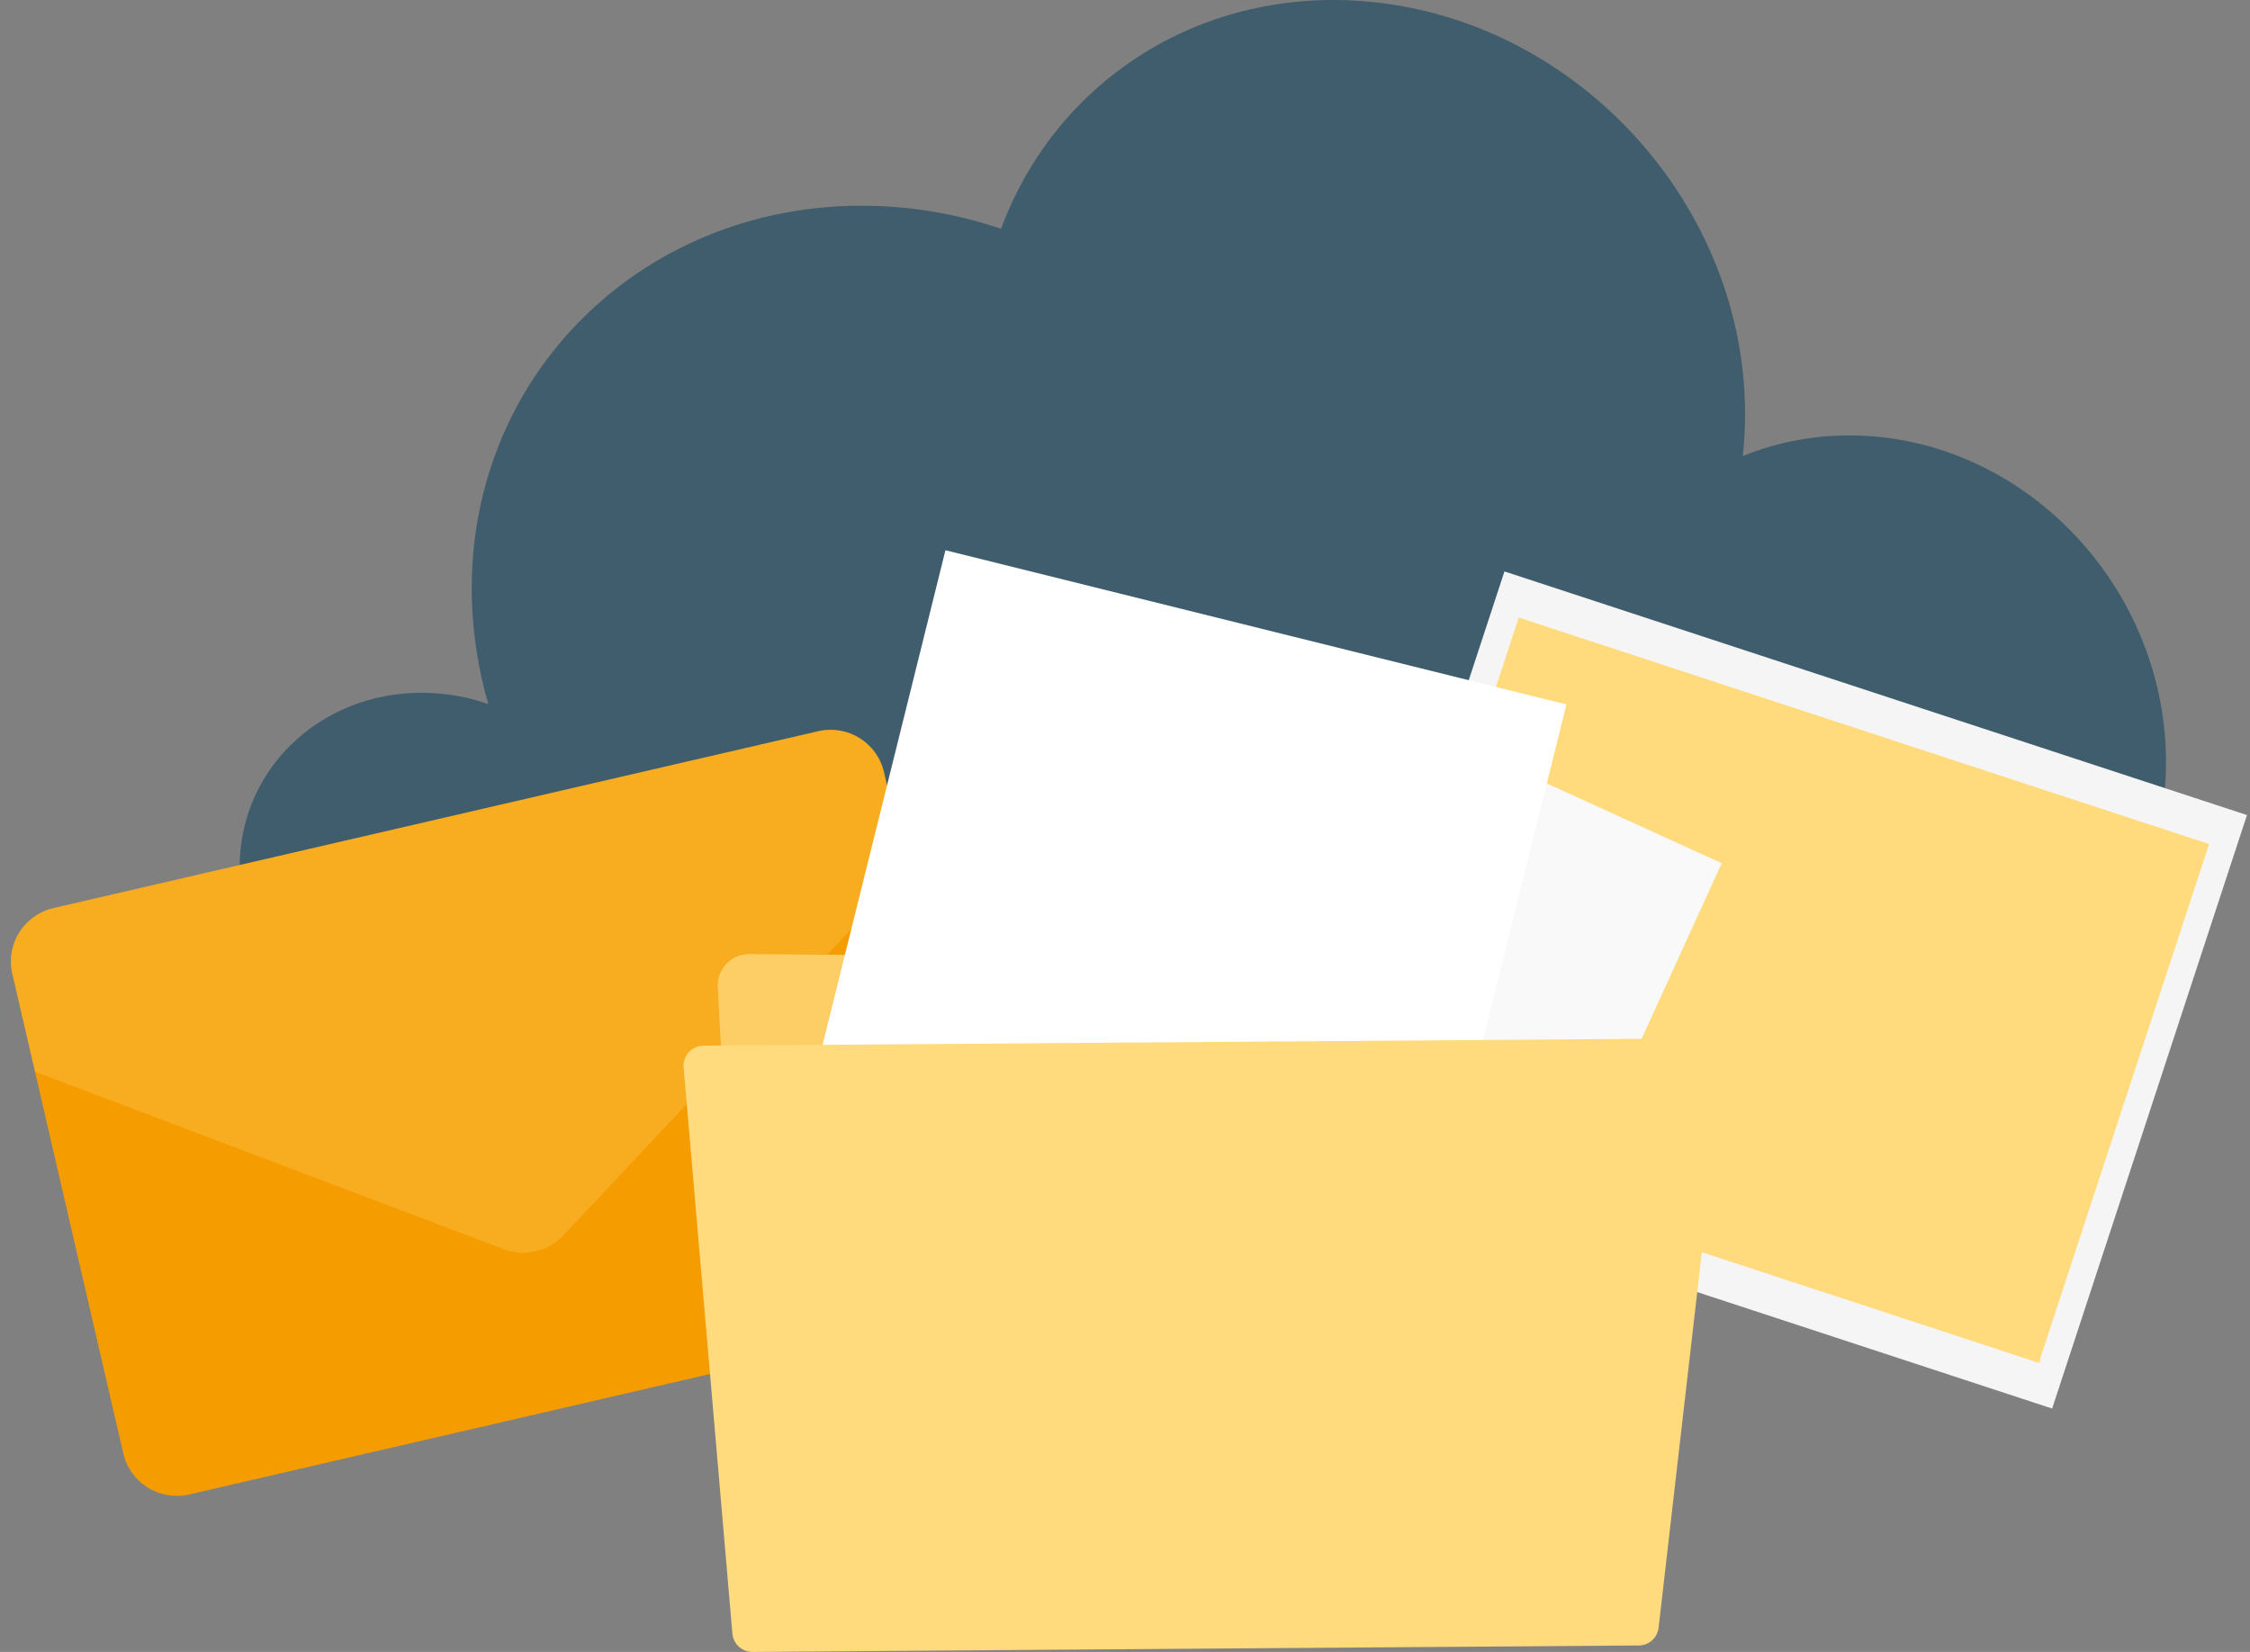 <svg xmlns="http://www.w3.org/2000/svg" width="256" height="188" viewBox="0 0 256 188" fill="none"><rect x="0" y="0" width="256" height="188" fill="#808080" stroke="none"/><path d="M153.922 0.061C177.759 1.259 197.514 21.494 198.511 45.263C198.603 47.521 198.529 49.739 198.289 51.903C202.297 50.272 206.711 49.434 211.365 49.567C230.067 50.1 245.624 66.07 246.412 85.234C247.156 103.439 234.339 118.399 217.072 119.919C216.154 119.997 215.231 120.041 214.295 120.047L46.172 120.191C35.91 118.438 27.759 109.89 27.291 99.584C26.768 87.969 36.218 78.678 48.29 78.844C50.826 78.877 53.282 79.327 55.566 80.131C54.526 76.564 53.892 72.859 53.719 69.048C52.55 42.844 73.493 22.426 99.939 23.447C104.79 23.636 109.475 24.54 113.901 26.032C119.861 9.896 135.429 -0.871 153.928 0.055L153.922 0.061Z" fill="#3F5D6D"></path><path d="M93.087 83.219L6.086 103.345C2.725 104.122 0.628 107.468 1.403 110.818L14.034 165.42C14.809 168.77 18.162 170.855 21.523 170.078L108.524 149.951C111.885 149.174 113.982 145.828 113.207 142.478L100.576 87.876C99.801 84.526 96.448 82.441 93.087 83.219Z" fill="#F59C00"></path><g style="mix-blend-mode:lighten" opacity="0.25"><path d="M3.984 121.972L57.306 142.161C59.682 143.06 62.377 142.437 64.117 140.585L103.156 99.03L100.567 87.836C99.796 84.507 96.447 82.441 93.087 83.219L6.086 103.345C2.726 104.122 0.624 107.449 1.394 110.778L3.984 121.972Z" fill="#FFDB7E"></path></g><path d="M171.173 65.031L149.006 132.572L233.489 160.3L255.656 92.759L171.173 65.031Z" fill="#F5F5F5"></path><path d="M172.801 70.28L153.425 129.318L231.969 155.096L251.345 96.058L172.801 70.28Z" fill="#FFDB7E"></path><g style="mix-blend-mode:multiply" opacity="0.4"><path d="M232.286 155.16L216.903 109.355L192.377 126.777L184.884 110.685L153.765 129.324L232.286 155.16Z" fill="#FFDB7E"></path></g><g style="mix-blend-mode:multiply" opacity="0.4"><g style="mix-blend-mode:multiply"><path d="M194.266 97.031C193.217 100.466 194.959 104.157 198.141 105.287C201.331 106.417 204.758 104.541 205.808 101.114C206.857 97.679 205.115 93.988 201.933 92.858C198.743 91.728 195.316 93.604 194.266 97.031Z" fill="#FFDB7E"></path></g></g><path d="M81.667 112.329L84.528 164.958C84.631 166.837 86.173 168.304 88.052 168.314L182.745 169.005C184.709 169.024 186.307 167.444 186.326 165.481L186.625 124.519C186.644 122.547 185.045 120.939 183.073 120.939L124.836 120.883C123.891 120.883 122.994 120.509 122.33 119.845L112.281 109.805C111.618 109.142 110.73 108.768 109.795 108.768L85.248 108.59C83.2 108.572 81.564 110.292 81.677 112.339L81.667 112.329Z" fill="#FFDB7E"></path><g opacity="0.2"><path d="M81.667 112.329L84.528 164.958C84.631 166.837 86.173 168.304 88.052 168.314L182.745 169.005C184.709 169.024 186.307 167.444 186.326 165.481L186.625 124.519C186.644 122.547 185.045 120.939 183.073 120.939L124.836 120.883C123.891 120.883 122.994 120.509 122.33 119.845L112.281 109.806C111.618 109.142 110.73 108.768 109.795 108.768L85.248 108.59C83.2 108.572 81.564 110.292 81.677 112.339L81.667 112.329Z" fill="#F59C00"></path></g><path d="M132.107 69.142L92.292 156.427L156.078 185.523L195.893 98.238L132.107 69.142Z" fill="#F9F9F9"></path><path d="M125.05 105.842C124.966 106.019 135.595 111.039 148.784 117.059C161.974 123.079 172.734 127.809 172.808 127.641C172.893 127.463 162.264 122.444 149.074 116.424C135.884 110.404 125.134 105.674 125.05 105.851V105.842Z" fill="#485156"></path><path d="M121.443 113.75C121.359 113.928 131.987 118.948 145.177 124.968C158.367 130.988 169.126 135.718 169.201 135.549C169.285 135.372 158.657 130.352 145.467 124.332C132.277 118.312 121.527 113.582 121.443 113.759V113.75Z" fill="#485156"></path><path d="M117.834 121.668C117.749 121.845 128.378 126.865 141.568 132.885C154.757 138.905 165.517 143.635 165.592 143.467C165.676 143.289 155.047 138.269 141.857 132.249C128.668 126.229 117.918 121.499 117.834 121.677V121.668Z" fill="#485156"></path><path d="M114.226 129.576C114.142 129.754 124.77 134.773 137.96 140.793C151.15 146.813 161.909 151.543 161.984 151.375C162.068 151.197 151.44 146.178 138.25 140.158C125.06 134.138 114.31 129.408 114.226 129.585V129.576Z" fill="#485156"></path><path d="M110.617 137.494C110.533 137.671 121.161 142.691 134.351 148.711C147.541 154.731 158.3 159.461 158.375 159.293C158.459 159.115 147.83 154.095 134.641 148.075C121.451 142.055 110.701 137.325 110.617 137.503V137.494Z" fill="#485156"></path><path d="M129.089 155.479C129.005 155.656 134.688 158.423 141.783 161.658C148.878 164.892 154.683 167.369 154.767 167.192C154.851 167.014 149.168 164.247 142.073 161.013C134.987 157.778 129.173 155.301 129.089 155.479Z" fill="#485156"></path><path d="M107.571 62.62L83.553 159.311L154.207 176.862L178.225 80.171L107.571 62.62Z" fill="white"></path><path d="M100.823 127.725C100.776 127.921 112.582 131.016 127.184 134.652C141.794 138.279 153.675 141.064 153.722 140.868C153.769 140.672 141.972 137.578 127.352 133.941C112.741 130.314 100.86 127.529 100.813 127.725H100.823Z" fill="#485156"></path><path d="M98.644 136.493C98.597 136.69 110.404 139.784 125.005 143.42C139.616 147.047 151.497 149.833 151.544 149.636C151.59 149.44 139.793 146.346 125.173 142.71C110.563 139.083 98.681 136.297 98.635 136.493H98.644Z" fill="#485156"></path><path d="M120.939 151.328C120.892 151.525 127.22 153.263 135.073 155.217C142.925 157.171 149.328 158.592 149.384 158.395C149.431 158.199 143.102 156.46 135.25 154.507C127.398 152.553 120.995 151.132 120.948 151.328H120.939Z" fill="#485156"></path><path d="M196.141 120.714L188.71 185.242C188.579 186.392 187.607 187.262 186.457 187.262L85.622 188C84.425 188 83.434 187.103 83.331 185.915L77.779 121.481C77.667 120.153 78.704 119.013 80.041 119.004L193.851 118.172C195.225 118.162 196.291 119.359 196.141 120.714Z" fill="#FFDB7E"></path></svg>